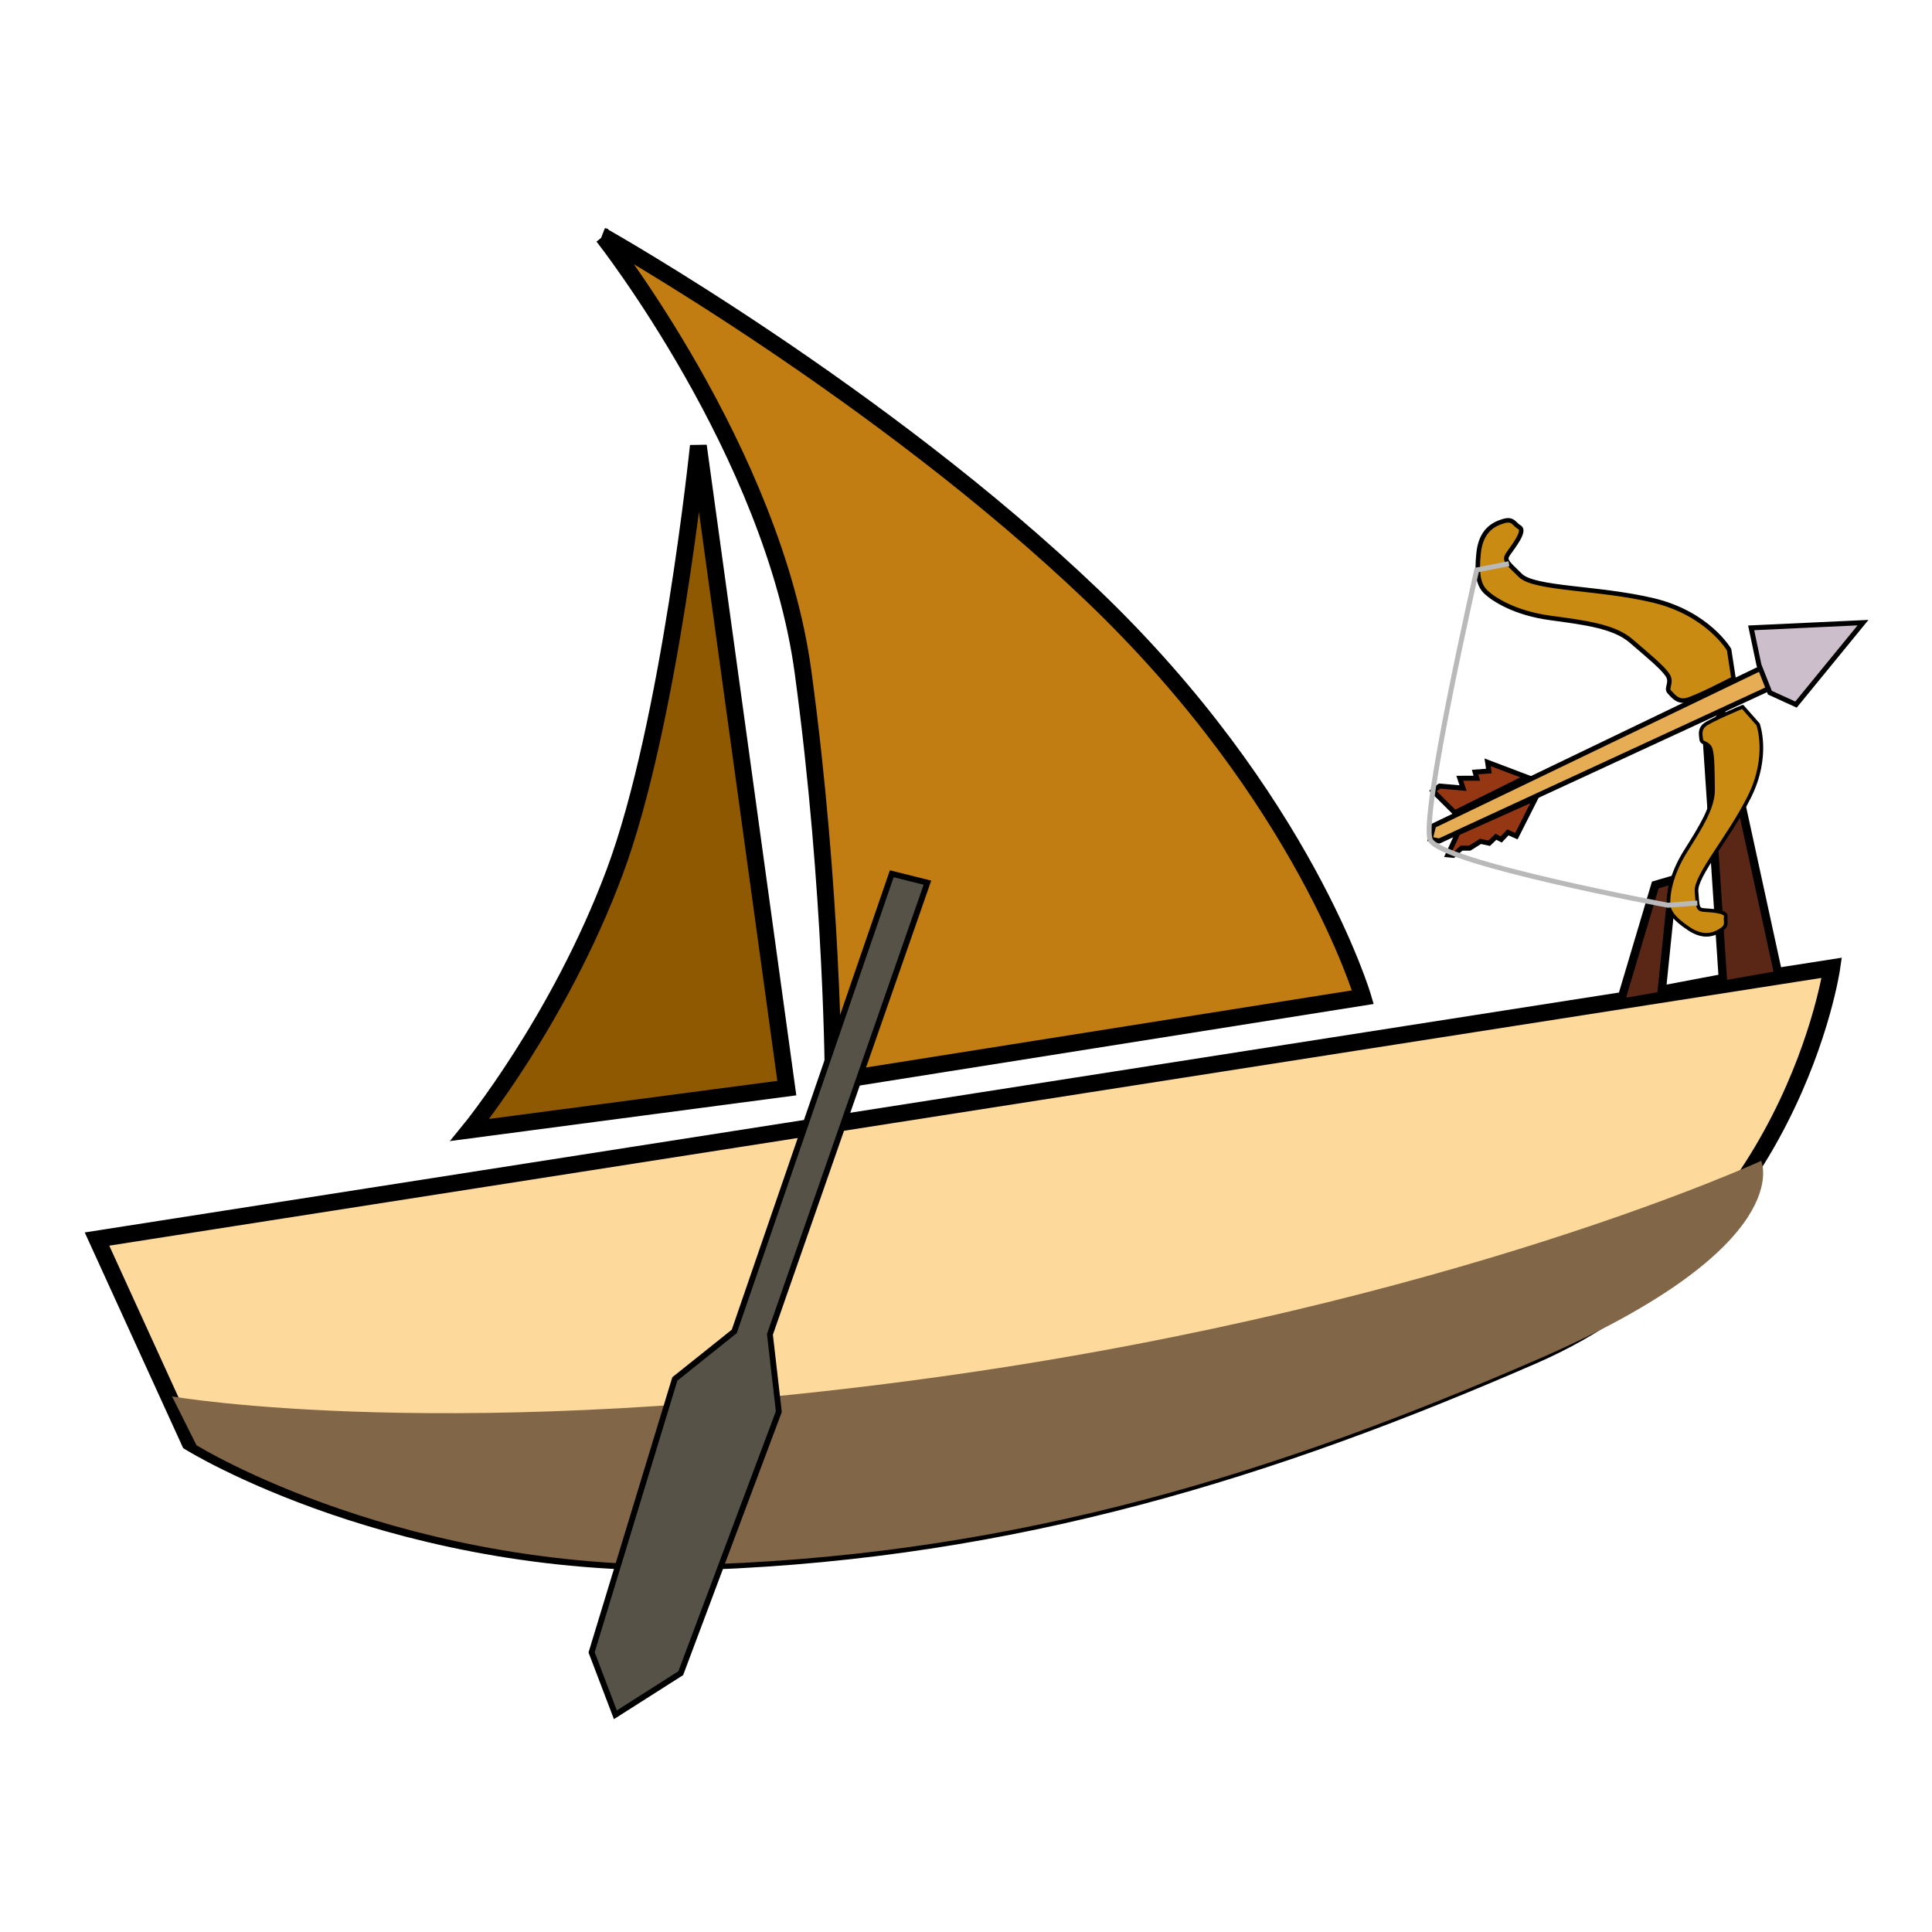 <svg xmlns="http://www.w3.org/2000/svg" viewBox="0 0 500 500"><path d="M121.584 292.433s23.152-28.353 37.46-66.662c14.307-38.308 21.69-110.386 21.69-110.386l22.892 166.216z" stroke="#000" stroke-width="4.357" fill="#8f5902"/><path d="M156.079 61.169S200.11 117.03 207.825 173.9c7.716 56.87 7.811 105.916 7.811 105.916l137.073-21.749s-15.118-51.479-69.976-103.956c-54.876-52.48-126.671-92.945-126.671-92.945z" stroke="#000" stroke-width="4.357" fill="#c17d11"/><path d="M25.103 320.665l448.962-70.204S463.87 321.6 396.679 350.86s-133.763 50.215-213.505 53.197S49.11 373.271 49.11 373.271z" stroke="#000" stroke-width="4.357" fill="#fdd99b"/><path d="M419.755 258.042l8.636-29.015 4.623-1.36-2.925 28.472 15.77-2.99-4.078-61.184 3.807-7.07 14.684 67.437-39.973 7.07z" stroke="#000" fill="#5a2616" stroke-width="2.154"/><path d="M371.024 213.672l84.749-40.775 3.018 1.08-.832 4.142-85.494 39.526-2.321-.48z" stroke="#000" stroke-width="1.288" fill="#e7ad54"/><path d="M455.225 172.129l-2.027-9.64 28.949-1.35-17.344 21.207-6.759-3.085z" stroke="#000" stroke-width="1.288" fill="#ccbeca"/><path d="M395.069 201.097l-10.077-3.816.332 2.26-3.57.267.446 1.599-4.406.003.843 2.548-6.077-.524-1.7 1.27 5.642 5.615zM397.421 206.557l-4.976 9.838-2.195-.978-1.738 1.843-1.36-.714-1.75 1.681-2.24-.485-2.806 1.76-2.122-.004-2.144 1.874-1.398-.14 2.596-5.662z" stroke="#000" stroke-width="1.288" fill="#953713"/><path d="M448.64 175.602l-1.152-7.467s-5.44-9.368-19.614-12.75c-14.174-3.383-30.723-2.885-34.399-6.46-3.673-3.576-4.295-3.974-3.091-5.693 1.204-1.72 4.452-5.813 2.902-6.734-1.55-.92-1.66-2.393-4.267-1.606-2.606.788-5.736 2.503-6.348 8.177-.613 5.673.039 8.438 1.95 10.22 1.91 1.783 7.362 5.374 16.489 6.616s16.6 2.164 21.033 5.98 8.061 6.8 9.394 8.775c1.332 1.973-.483 3.442.478 4.407.96.965 1.965 2.518 4.163 2.206 2.199-.313 12.46-5.671 12.46-5.671z" stroke="#000" stroke-width="1.169" fill="#ca8b13"/><path d="M450.98 182.92l4.014 4.552s2.981 8.177-2.225 18.663c-5.206 10.486-14.03 20.442-13.713 24.548.316 4.106.241 4.695 1.921 4.836 1.68.142 5.878.244 5.649 1.674-.23 1.43.622 2.256-1.205 3.46-1.827 1.203-4.496 2.251-8.312-.29-3.815-2.542-5.186-4.366-5.303-6.462s.473-7.308 4.403-13.579c3.93-6.27 7.206-11.356 7.133-16.054-.074-4.698-.049-8.475-.581-10.312-.532-1.838-2.373-1.473-2.474-2.563-.1-1.089-.542-2.509.781-3.704 1.324-1.195 9.911-4.77 9.911-4.77z" stroke="#000" stroke-width=".939" fill="#ca8b13"/><path d="M439.273 233.702l-7.627.57s-58.918-11-61.486-16.94c-2.568-5.942 12.019-69.82 12.019-69.82l8.339-1.634" stroke="#b9b9b9" stroke-width="1.288" fill="none"/><path d="M44.526 361.388s73.194 12.829 202.23-5.593 209.041-55.371 209.041-55.371 9.803 21.916-57.388 51.174c-67.191 29.26-133.763 50.215-213.505 53.197S50.84 374.01 50.84 374.01z" fill="#816647"/><path d="M190.027 344.57l40.761-118.443 9.23 2.307-40.764 116.905 2.307 19.997-25.381 67.682-16.92 10.767-6.153-16.15 21.535-70.758z" stroke="#000" stroke-width="1.507" fill="#565248"/></svg>